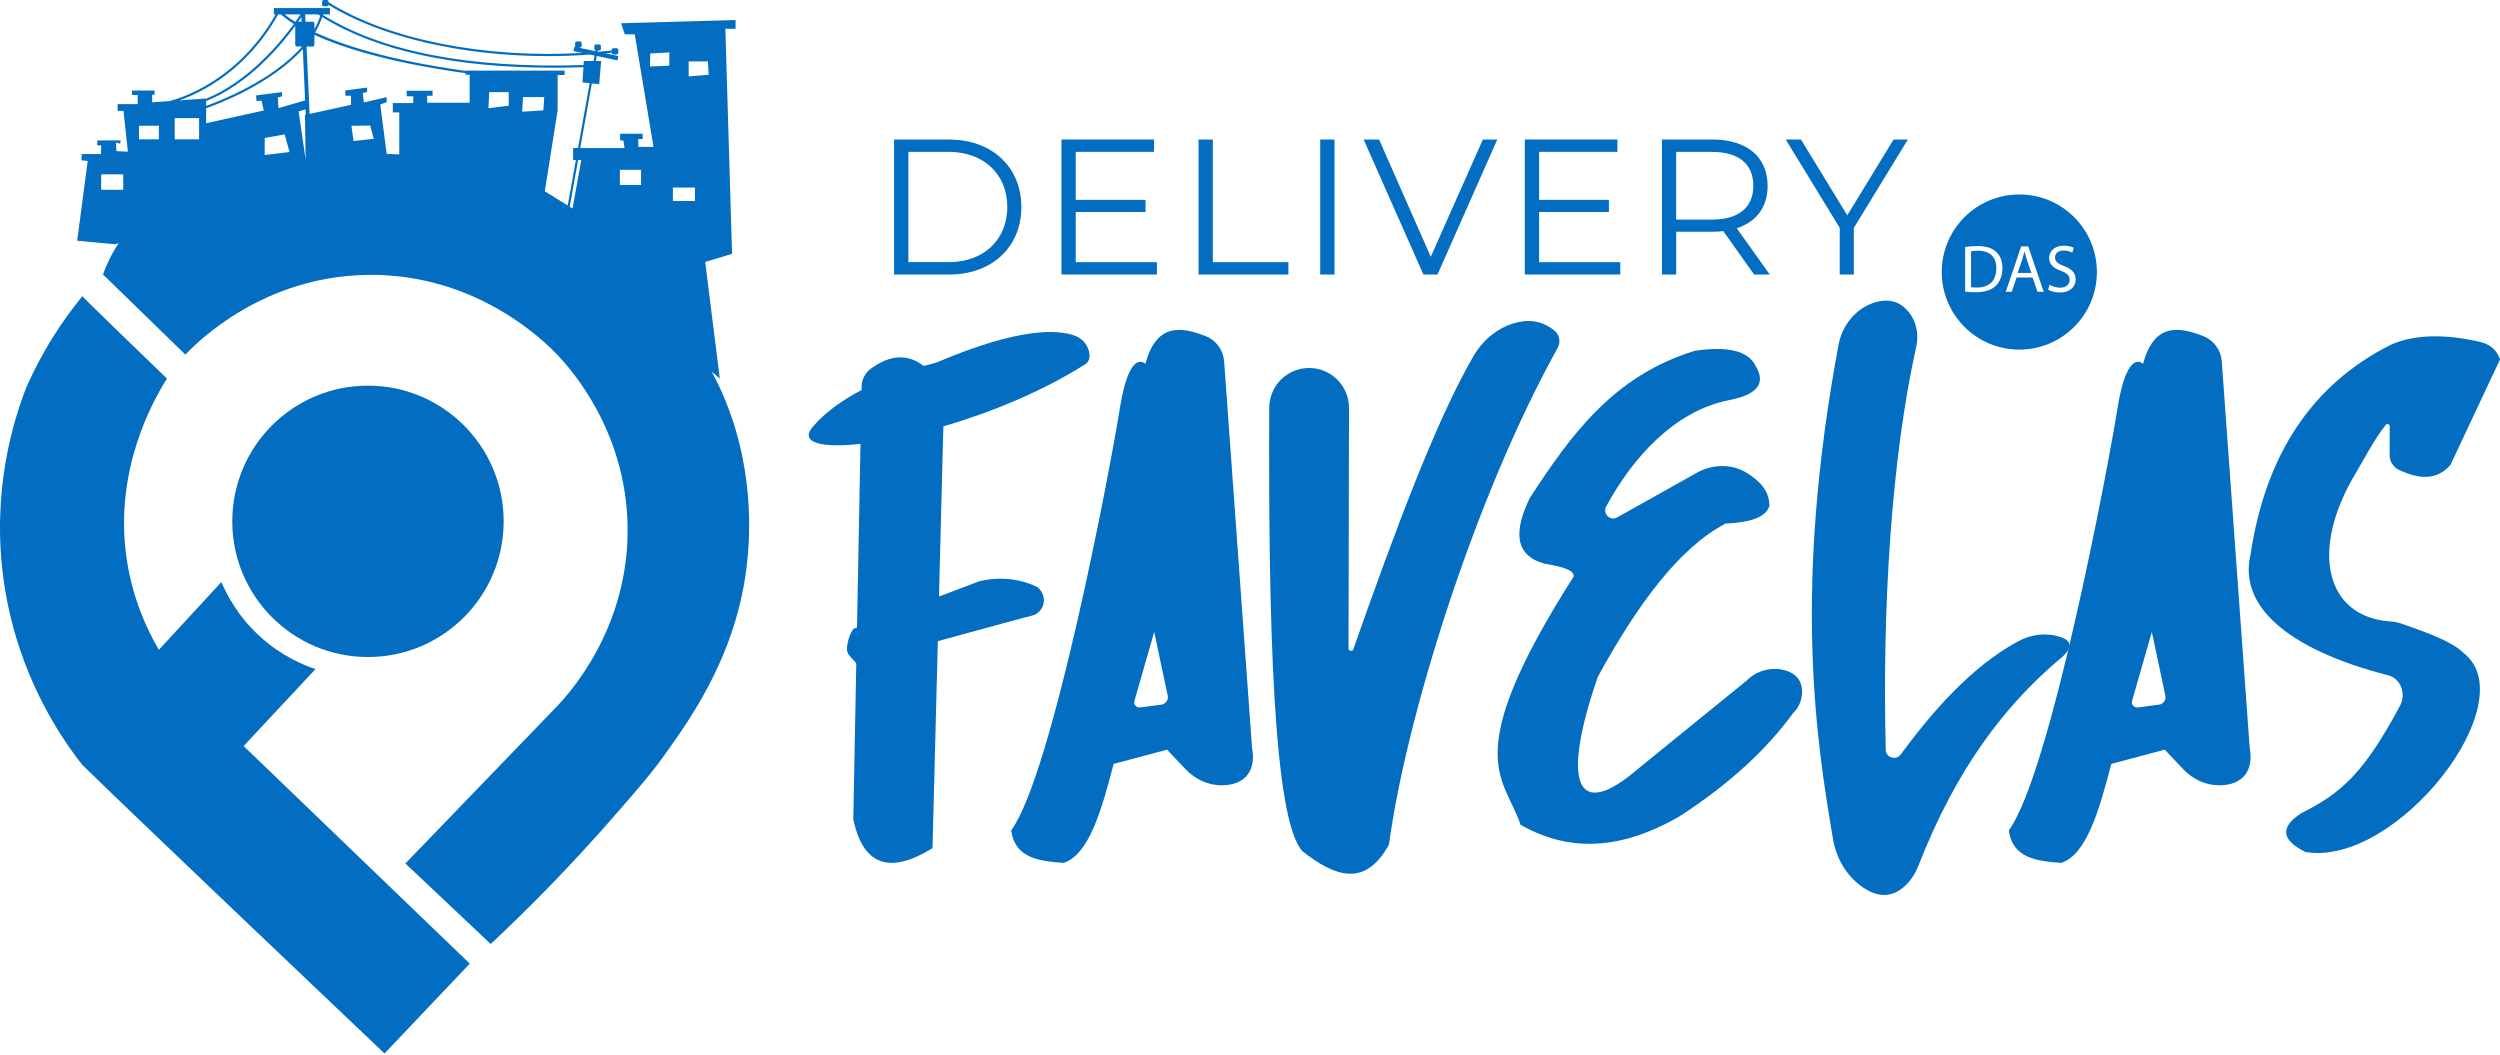 <svg xmlns="http://www.w3.org/2000/svg" width="173" height="73" viewBox="0 0 173 73" fill="none"><path d="M5.7 20.495C5.73 20.586 11.554 26.197 11.554 26.197C10.585 27.741 7.847 32.556 8.773 38.725C9.18 41.431 10.164 43.549 10.993 44.967C12.435 43.403 13.877 41.839 15.32 40.276C15.693 41.156 16.487 42.705 18.07 44.118C19.499 45.393 20.951 46.006 21.831 46.302C20.227 48.04 18.464 49.889 16.859 51.627L32.507 66.683C30.54 68.755 28.575 70.829 26.608 72.901C25.727 72.06 9.837 56.981 5.7 52.934C4.23 51.067 1.21 46.718 0.277 40.317C-0.652 33.947 0.982 28.939 1.854 26.729C2.324 25.674 2.931 24.492 3.714 23.251C4.379 22.197 5.058 21.281 5.7 20.496V20.495Z" fill="#026DC1"></path><path d="M25.463 45.466C30.649 45.466 34.853 41.262 34.853 36.077C34.853 30.891 30.649 26.687 25.463 26.687C20.278 26.687 16.074 30.891 16.074 36.077C16.074 41.262 20.278 45.466 25.463 45.466Z" fill="#026DC1"></path><path d="M49.252 25.722C49.62 26.025 49.81 26.197 49.81 26.197L48.799 18.129L50.659 17.563L50.194 1.994H50.902V1.387L42.976 1.61L43.239 2.378H43.926L45.221 10.163H44.169V9.617H44.473V9.254H42.916V9.718H43.139L43.219 10.245H40.154L40.956 5.773L41.464 5.826L41.6 4.219H41.234L41.296 3.875L42.728 4.18L42.791 3.88L41.89 3.688C42.039 3.673 42.189 3.661 42.337 3.645V3.659C42.337 3.718 42.386 3.767 42.445 3.767H42.677C42.736 3.767 42.785 3.718 42.785 3.659V3.447C42.785 3.388 42.736 3.34 42.677 3.34H42.445C42.386 3.34 42.337 3.388 42.337 3.447V3.491C42.022 3.526 41.707 3.556 41.392 3.583L41.349 3.574L41.364 3.499H41.473C41.532 3.499 41.581 3.45 41.581 3.391V3.179C41.581 3.12 41.532 3.072 41.473 3.072H41.241C41.182 3.072 41.133 3.12 41.133 3.179V3.391C41.133 3.439 41.166 3.478 41.209 3.492L41.2 3.543L40.034 3.295H40.139C40.198 3.295 40.247 3.247 40.247 3.188V2.976C40.247 2.917 40.198 2.868 40.139 2.868H39.907C39.848 2.868 39.799 2.917 39.799 2.976V3.188C39.799 3.212 39.809 3.232 39.822 3.25L39.746 3.234L39.683 3.534L40.293 3.663C33.549 4.055 26.856 2.738 22.737 0.155V0.108C22.737 0.048 22.688 1.03712e-05 22.629 1.03712e-05H22.397C22.337 1.03712e-05 22.289 0.048 22.289 0.108V0.32C22.289 0.379 22.337 0.427 22.397 0.427H22.629C22.683 0.427 22.726 0.386 22.733 0.334C26.4 2.6 32.043 3.884 37.949 3.884C38.906 3.884 39.871 3.846 40.835 3.777L41.145 3.843L41.077 4.219H40.401L40.382 4.5C32.517 4.754 26.453 3.587 22.342 1.03C22.345 1.019 22.347 1.008 22.351 0.996H22.832V0.556H18.951V0.996H19.074C16.482 5.572 12.544 6.787 11.717 6.996L10.528 7.081V6.555H10.697V6.265H9.141V6.576H9.527V7.205H8.139V7.675H8.546L8.849 10.496L8.061 10.459L8.023 9.874L8.311 9.935L8.356 9.715H6.742L6.726 10.056H7.007L6.985 10.663H5.651L5.643 11.096L6.07 11.139L5.342 16.659L7.95 16.902C8.041 16.873 8.134 16.845 8.225 16.816C7.683 17.612 7.339 18.403 7.125 18.989C9.026 20.84 10.926 22.689 12.827 24.54C13.629 23.698 18.162 19.111 25.474 19.022C33.046 18.929 37.785 23.732 38.556 24.54C39.468 25.497 43.304 29.745 43.429 36.368C43.563 43.416 39.395 47.981 38.556 48.864C35.056 52.493 31.554 56.123 28.053 59.752C30.02 61.609 31.989 63.467 33.957 65.323C36.18 63.245 39.347 60.124 42.904 56.012C44.386 54.299 45.127 53.444 45.937 52.312C47.939 49.516 51.265 44.871 51.77 38.178C51.885 36.665 52.22 31.197 49.251 25.723L49.252 25.722ZM8.529 13.136H7.002V12.063H8.529V13.136ZM10.995 9.642H9.618V8.7H10.995V9.642ZM22.007 0.996C22.059 1.03 22.11 1.064 22.162 1.097C22.059 1.418 21.921 1.726 21.757 2.023V1.63C21.757 1.559 21.7 1.502 21.628 1.502H21.139L21.116 0.996H22.007ZM20.56 3.22H20.904C18.797 5.627 15.09 7.035 14.263 7.328V6.999C17.208 5.812 19.434 3.156 20.431 1.789V3.092C20.431 3.163 20.488 3.22 20.559 3.22H20.56ZM20.869 1.502H20.639C20.725 1.378 20.798 1.271 20.855 1.186L20.869 1.502ZM20.796 0.996C20.723 1.109 20.601 1.291 20.438 1.52C20.102 1.313 19.859 1.134 19.691 0.996H20.796ZM19.25 0.996H19.446C19.612 1.15 19.895 1.38 20.339 1.658C19.372 2.989 17.175 5.639 14.263 6.834V6.816L12.4 6.948C13.877 6.433 17.056 4.92 19.25 0.996ZM13.777 9.642H12.09V8.176H13.777V9.642ZM14.264 8.53V7.49C14.988 7.237 18.764 5.835 20.954 3.392L21.114 6.947L19.268 7.483L19.223 6.754L19.511 6.663V6.375L17.722 6.602L17.752 6.995L18.101 6.965L18.252 7.647L14.264 8.527V8.53ZM18.317 10.726V9.547L19.7 9.299L20.037 10.521L18.317 10.726ZM21.149 11.032L20.663 7.711L21.142 7.568L21.16 7.942L21.104 7.954L21.149 11.032ZM24.465 9.763L24.32 8.708L25.615 8.686L25.862 9.603L24.465 9.763ZM32.502 7.109H29.571L29.55 6.624H29.934V6.281H28.134L28.155 6.665H28.599V7.13H27.183V7.777H27.628V10.688L26.758 10.647L26.314 7.23L26.758 7.069V6.725L25.181 7.089L25.1 6.442L25.404 6.362V6.058L23.887 6.266L23.907 6.625H24.291V7.253L21.425 7.884L21.215 3.222H21.628C21.698 3.222 21.756 3.165 21.756 3.094V2.412C23.652 3.281 26.875 4.323 32.218 5.064V5.17H32.501V7.111L32.502 7.109ZM35.204 7.314L33.801 7.488L33.852 6.376H35.204V7.314ZM37.601 7.638L36.135 7.731L36.195 6.717H37.661L37.602 7.638H37.601ZM37.699 13.236L38.589 7.634V5.188H39.074V4.885H32.219V4.907C26.906 4.166 23.691 3.114 21.807 2.245C22.007 1.906 22.174 1.551 22.297 1.18C26.064 3.511 31.443 4.688 38.321 4.688C38.99 4.688 39.676 4.674 40.375 4.651L40.307 5.703L40.804 5.755L39.999 10.242H39.661V11.072H39.851L39.286 14.221L37.7 13.236H37.699ZM39.62 14.429L39.425 14.308L40.005 11.072H40.225L39.618 14.429H39.62ZM44.361 12.803H42.895V11.752H44.361V12.803ZM47.656 4.251H48.989L49.042 5.175L47.657 5.286V4.251H47.656ZM46.312 4.549L44.977 4.599L44.998 3.7L46.321 3.628L46.312 4.55V4.549ZM48.091 13.91H46.564V12.975H48.091V13.91Z" fill="#026DC1"></path><path d="M75.128 25.191C75.374 24.983 75.412 24.766 75.395 24.554C75.352 23.956 74.945 23.436 74.383 23.231C73.168 22.783 70.51 22.669 64.872 25.058C64.792 25.092 64.708 25.121 64.623 25.14C64.488 25.171 64.24 25.232 63.915 25.323C62.861 24.501 61.637 24.501 60.263 25.514C59.868 25.805 59.632 26.266 59.624 26.755L59.619 26.991C58.366 27.647 57.132 28.486 56.24 29.539C55.305 30.645 56.838 31.014 59.547 30.715L59.304 43.423C59.219 43.454 59.133 43.488 59.048 43.519C58.904 43.746 58.624 44.252 58.609 44.941C58.602 45.361 59.173 45.698 59.255 45.92L59.048 56.701C59.728 59.9 61.574 60.519 64.529 58.695L64.898 44.367C68.097 43.49 71.478 42.567 71.551 42.567C71.939 42.398 72.204 42.032 72.235 41.615C72.284 41.007 71.806 40.641 71.777 40.619C71.425 40.453 70.98 40.282 70.452 40.171C69.311 39.932 68.345 40.084 67.762 40.227C66.834 40.576 65.906 40.928 64.978 41.277L65.281 29.503C68.54 28.553 72.129 27.097 75.128 25.186V25.191Z" fill="#026DC1"></path><path d="M86.643 51.775L84.71 25.01C84.654 24.239 84.17 23.554 83.451 23.27C81.694 22.571 80.009 22.373 79.26 25.183C79.26 25.183 78.173 24.005 77.493 28.264C76.813 32.523 72.826 53.575 69.973 57.465C70.233 59.377 71.879 59.587 73.598 59.712C75.355 59.145 76.23 56.065 77.064 52.862L80.761 51.876L82.049 53.235C82.695 53.917 83.586 54.342 84.526 54.342C86.274 54.342 86.915 53.209 86.645 51.777L86.643 51.775ZM80.366 48.762L78.896 48.957C78.638 48.991 78.431 48.75 78.503 48.501L79.87 43.729L80.807 48.14C80.87 48.436 80.667 48.723 80.366 48.764V48.762Z" fill="#026DC1"></path><path d="M155.68 51.775L153.747 25.01C153.691 24.239 153.207 23.554 152.489 23.27C150.731 22.571 149.047 22.373 148.297 25.183C148.297 25.183 147.21 24.005 146.53 28.264C145.85 32.523 141.864 53.575 139.01 57.465C139.27 59.377 140.916 59.587 142.635 59.712C144.392 59.145 145.267 56.065 146.101 52.862L149.799 51.876L151.086 53.235C151.732 53.917 152.623 54.342 153.564 54.342C155.311 54.342 155.952 53.209 155.682 51.777L155.68 51.775ZM149.403 48.762L147.933 48.957C147.675 48.991 147.468 48.75 147.54 48.501L148.907 43.729L149.844 48.14C149.907 48.436 149.705 48.723 149.403 48.764V48.762Z" fill="#026DC1"></path><path d="M93.648 44.936C93.573 45.108 93.318 45.054 93.318 44.869L93.352 28.225C93.352 26.702 92.115 25.465 90.592 25.465C89.073 25.465 87.839 26.692 87.832 28.211C87.764 43.121 88.114 56.764 90.139 58.914C92.363 60.657 94.472 61.45 96.119 58.439C97.251 49.914 101.947 34.596 107.787 24.079C108.011 23.677 107.927 23.168 107.57 22.879C106.681 22.163 105.726 22.072 104.726 22.38C103.557 22.742 102.588 23.571 101.973 24.627C99.358 29.117 96.519 36.787 93.646 44.934L93.648 44.936Z" fill="#026DC1"></path><path d="M119.717 27.673C115.891 28.404 112.985 31.658 111.15 35.042C110.892 35.519 111.377 36.054 111.871 35.825L117.449 32.699C118.55 32.096 119.914 32.082 120.96 32.776C121.698 33.265 122.452 33.907 122.438 35.013C122.199 35.837 121.018 36.155 119.403 36.235C116.265 37.867 113.356 41.735 110.569 46.836C108.065 54.074 108.969 56.995 113.416 53.151L120.857 47.106C122.031 45.908 123.879 46.175 124.441 46.973C124.918 47.65 124.713 48.764 124.101 49.321C122.243 51.89 119.632 54.281 116.231 56.487C112.616 58.572 108.957 59.199 105.223 57.075C104.102 53.72 100.897 52.471 108.892 39.906C108.988 39.438 108.026 39.197 106.853 39C104.775 38.407 104.775 36.722 105.857 34.471C108.656 30.175 111.608 26.017 117.273 24.277C119.608 23.93 120.985 24.299 121.486 25.318C122.17 26.444 121.739 27.271 119.719 27.673H119.717Z" fill="#026DC1"></path><path d="M131.928 21.416C131.34 20.816 130.617 20.669 129.775 20.917C128.44 21.312 127.481 22.491 127.225 23.863C124.077 40.798 125.661 51.114 126.847 58.075C127.066 59.362 127.736 60.546 128.789 61.317C130.002 62.204 130.995 62.079 131.843 61.291C132.258 60.905 132.554 60.411 132.762 59.883C135.406 53.124 138.739 48.858 142.391 45.727C143.488 44.874 143.452 44.334 142.483 44.049C141.514 43.765 140.521 43.914 139.655 44.38C136.339 46.161 133.572 49.437 131.528 52.211C131.202 52.652 130.506 52.428 130.494 51.881C130.245 42.092 130.879 31.732 132.607 23.973C132.81 23.062 132.579 22.084 131.925 21.418L131.928 21.416Z" fill="#026DC1"></path><path d="M165.369 29.496C165.374 30.004 165.369 30.872 165.362 31.482C165.357 31.933 165.622 32.337 166.029 32.528C167.382 33.157 168.613 33.265 169.568 32.178L173 24.875C172.822 24.328 172.448 23.911 171.766 23.696C169.303 23.106 167.174 23.11 165.463 23.848C159.987 26.591 156.778 31.462 155.737 38.373C154.927 41.839 158.085 44.881 165.27 46.734C166.145 46.961 166.514 48.026 166.087 48.824C163.619 53.45 162.04 54.884 159.244 56.277C157.781 57.227 157.837 58.123 159.55 58.962C165.868 60.004 174.791 48.535 170.472 45.177C169.7 44.416 168.083 43.816 166.14 43.143C165.897 43.059 165.641 43.018 165.386 43.001C160.96 42.69 159.806 38.125 162.985 32.795C163.694 31.607 164.292 30.412 165.094 29.402C165.183 29.288 165.367 29.356 165.367 29.498L165.369 29.496Z" fill="#026DC1"></path><path d="M136.871 17.35C136.662 17.35 136.503 17.369 136.396 17.391V19.873C136.5 19.893 136.65 19.898 136.806 19.898C137.674 19.898 138.146 19.413 138.146 18.562C138.151 17.82 137.732 17.35 136.874 17.35H136.871Z" fill="#026DC1"></path><path d="M140.1 17.41H140.091C140.045 17.596 139.992 17.788 139.932 17.979L139.623 18.888H140.57L140.262 17.984C140.192 17.779 140.146 17.591 140.098 17.41H140.1Z" fill="#026DC1"></path><path d="M139.737 13.457C136.772 13.457 134.369 15.86 134.369 18.825C134.369 21.79 136.772 24.193 139.737 24.193C142.702 24.193 145.105 21.79 145.105 18.825C145.105 15.86 142.702 13.457 139.737 13.457ZM138.117 19.77C137.823 20.064 137.339 20.223 136.726 20.223C136.437 20.223 136.194 20.209 135.989 20.184V17.092C136.237 17.053 136.529 17.027 136.852 17.027C137.435 17.027 137.85 17.162 138.124 17.42C138.404 17.675 138.568 18.039 138.568 18.548C138.568 19.056 138.409 19.48 138.115 19.77H138.117ZM140.993 20.194L140.658 19.206H139.544L139.216 20.194H138.797L139.865 17.049H140.354L141.427 20.194H140.993ZM142.533 20.242C142.229 20.242 141.899 20.153 141.73 20.042L141.834 19.702C142.015 19.813 142.282 19.907 142.562 19.907C142.977 19.907 143.22 19.688 143.22 19.37C143.22 19.076 143.051 18.907 142.627 18.745C142.114 18.565 141.798 18.297 141.798 17.854C141.798 17.364 142.203 17 142.815 17C143.138 17 143.369 17.075 143.509 17.154L143.398 17.485C143.295 17.429 143.085 17.335 142.801 17.335C142.372 17.335 142.208 17.591 142.208 17.805C142.208 18.099 142.398 18.244 142.832 18.413C143.365 18.618 143.635 18.875 143.635 19.336C143.635 19.82 143.275 20.242 142.533 20.242Z" fill="#026DC1"></path><path d="M61.871 9.656H65.675C68.663 9.656 70.679 11.577 70.679 14.328C70.679 17.078 68.663 18.999 65.675 18.999H61.871V9.656ZM65.622 18.143C68.104 18.143 69.705 16.569 69.705 14.325C69.705 12.081 68.104 10.507 65.622 10.507H62.859V18.141H65.622V18.143Z" fill="#026DC1"></path><path d="M80.06 18.143V18.996H73.453V9.653H79.86V10.507H74.441V13.831H79.272V14.672H74.441V18.143H80.06Z" fill="#026DC1"></path><path d="M82.939 9.656H83.928V18.143H89.158V18.996H82.939V9.653V9.656Z" fill="#026DC1"></path><path d="M91.359 9.656H92.348V18.998H91.359V9.656Z" fill="#026DC1"></path><path d="M103.611 9.656L99.475 18.998H98.501L94.365 9.656H95.433L99.01 17.769L102.614 9.656H103.614H103.611Z" fill="#026DC1"></path><path d="M112.124 18.143V18.996H105.518V9.653H111.924V10.507H106.506V13.831H111.336V14.672H106.506V18.143H112.124Z" fill="#026DC1"></path><path d="M121.386 18.998L119.251 15.995C119.009 16.022 118.771 16.036 118.503 16.036H115.994V18.998H115.006V9.656H118.503C120.88 9.656 122.319 10.856 122.319 12.859C122.319 14.327 121.545 15.354 120.183 15.795L122.466 18.998H121.384H121.386ZM121.331 12.859C121.331 11.365 120.342 10.511 118.474 10.511H115.992V15.195H118.474C120.342 15.195 121.331 14.327 121.331 12.859Z" fill="#026DC1"></path><path d="M128.284 15.768V18.998H127.31V15.768L123.574 9.656H124.628L127.831 14.901L131.034 9.656H132.023L128.286 15.768H128.284Z" fill="#026DC1"></path></svg>